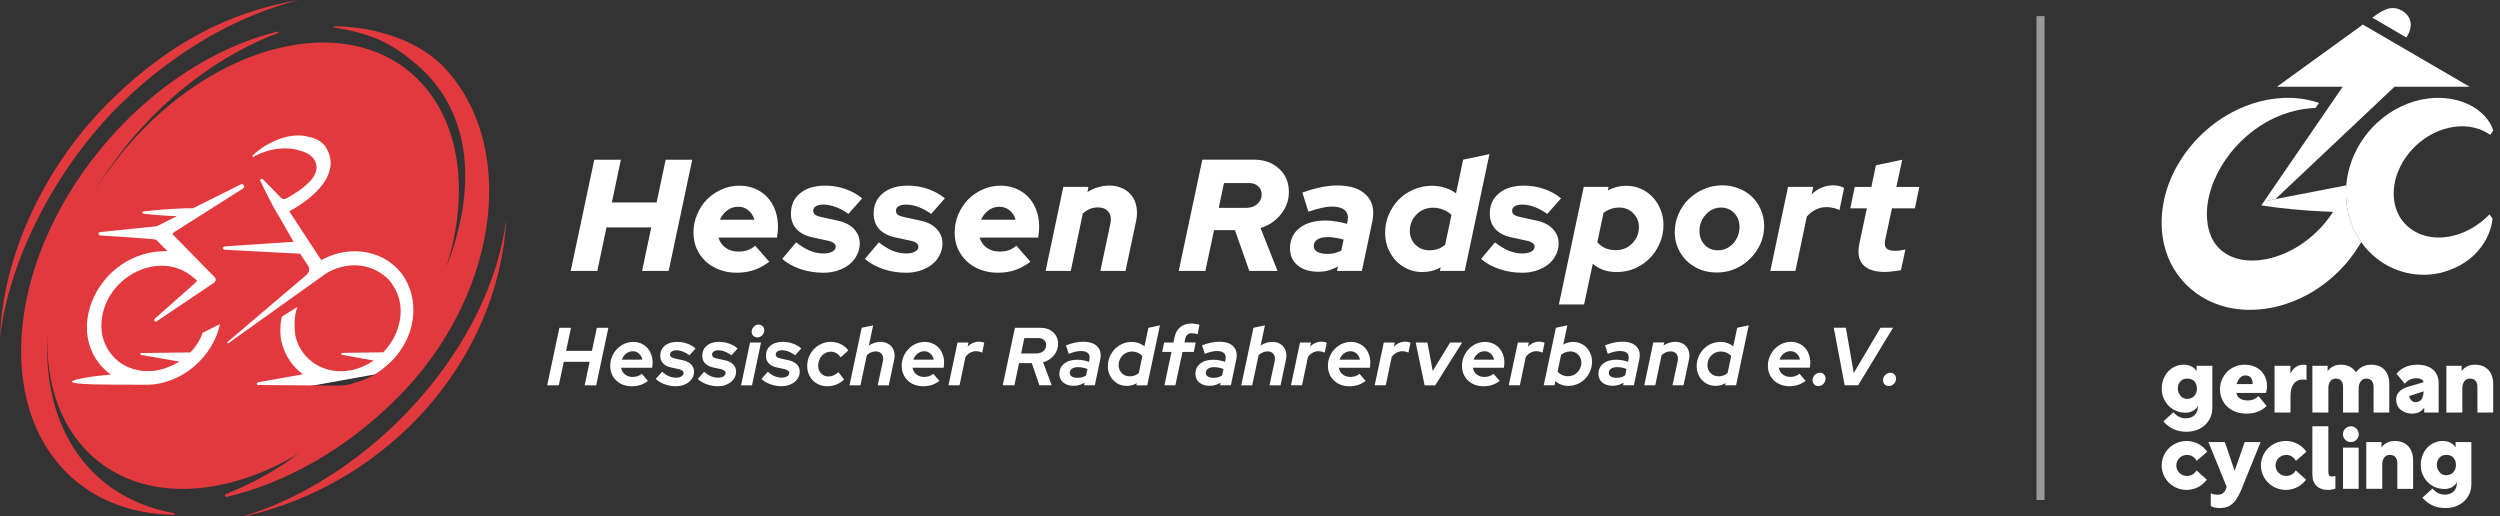 <?xml version="1.0" encoding="UTF-8"?>
<svg xmlns="http://www.w3.org/2000/svg" width="310" height="64" viewBox="0 0 310 64" fill="none">
  <rect x="0" y="0" width="310" height="64" fill="#333333" stroke="none"/>
  <g clip-path="url(#clip0_1544_12519)">
    <path d="M48.258 24.537L41.819 12.67L39.547 11.281L30.079 15.132L22.062 20.434L12.026 24.032L9.185 29.587L7.481 39.308V48.334L33.74 48.713L46.743 46.377L50.341 43.347L52.613 36.404L48.258 24.537Z" fill="white"></path>
    <g clip-path="url(#clip1_1544_12519)">
      <path d="M67.85 47.781L69.363 40.648H70.802L70.194 43.511H73.399L74.007 40.648H75.438L73.926 47.781H72.495L73.114 44.867H69.909L69.29 47.781H67.85ZM80.359 47.232C80.036 47.464 79.713 47.634 79.394 47.742C79.074 47.843 78.728 47.897 78.347 47.897C77.966 47.897 77.604 47.835 77.27 47.715C76.939 47.588 76.654 47.41 76.419 47.186C76.185 46.962 75.996 46.695 75.861 46.382C75.734 46.069 75.669 45.729 75.669 45.362C75.669 44.96 75.742 44.581 75.892 44.222C76.046 43.855 76.254 43.538 76.512 43.275C76.769 43.005 77.07 42.788 77.416 42.634C77.766 42.479 78.139 42.398 78.532 42.398C78.878 42.398 79.197 42.464 79.494 42.591C79.79 42.719 80.044 42.897 80.255 43.121C80.467 43.345 80.629 43.615 80.744 43.936C80.867 44.249 80.925 44.589 80.925 44.956C80.925 45.029 80.925 45.111 80.913 45.2C80.906 45.281 80.894 45.412 80.871 45.597H77.016C77.077 45.938 77.235 46.212 77.493 46.425C77.758 46.637 78.074 46.741 78.447 46.741C78.67 46.741 78.882 46.707 79.074 46.641C79.27 46.571 79.444 46.479 79.59 46.355L80.352 47.24L80.359 47.232ZM78.462 43.553C78.159 43.553 77.885 43.654 77.639 43.847C77.397 44.036 77.22 44.288 77.112 44.601H79.647C79.586 44.288 79.448 44.036 79.232 43.847C79.02 43.65 78.766 43.553 78.462 43.553ZM81.317 46.989L82.099 46.104C82.383 46.347 82.668 46.533 82.949 46.653C83.241 46.776 83.534 46.834 83.83 46.834C84.107 46.834 84.33 46.78 84.499 46.672C84.677 46.564 84.765 46.425 84.765 46.255C84.765 46.139 84.715 46.042 84.611 45.968C84.515 45.887 84.376 45.822 84.184 45.775L83.21 45.563C82.776 45.466 82.445 45.296 82.218 45.053C81.987 44.801 81.871 44.492 81.871 44.125C81.871 43.596 82.06 43.175 82.441 42.862C82.822 42.549 83.33 42.394 83.972 42.394C84.4 42.394 84.807 42.464 85.2 42.607C85.592 42.742 85.942 42.943 86.254 43.209L85.492 44.056C85.223 43.851 84.946 43.7 84.669 43.596C84.4 43.488 84.134 43.434 83.876 43.434C83.634 43.434 83.441 43.48 83.299 43.577C83.157 43.673 83.087 43.801 83.087 43.963C83.087 44.09 83.134 44.199 83.23 44.28C83.326 44.353 83.488 44.415 83.718 44.462L84.684 44.674C85.13 44.771 85.473 44.941 85.708 45.192C85.942 45.435 86.062 45.737 86.062 46.088C86.062 46.347 86.004 46.587 85.888 46.811C85.773 47.027 85.615 47.217 85.411 47.383C85.215 47.537 84.977 47.665 84.7 47.761C84.43 47.85 84.134 47.893 83.819 47.893C83.33 47.893 82.864 47.812 82.418 47.649C81.972 47.487 81.602 47.267 81.314 46.989H81.317ZM86.527 46.989L87.308 46.104C87.593 46.347 87.878 46.533 88.159 46.653C88.447 46.776 88.743 46.834 89.04 46.834C89.317 46.834 89.54 46.78 89.709 46.672C89.886 46.564 89.975 46.425 89.975 46.255C89.975 46.139 89.925 46.042 89.821 45.968C89.725 45.887 89.582 45.822 89.394 45.775L88.42 45.563C87.986 45.466 87.655 45.296 87.428 45.053C87.197 44.801 87.081 44.492 87.081 44.125C87.081 43.596 87.27 43.175 87.651 42.862C88.028 42.549 88.54 42.394 89.182 42.394C89.609 42.394 90.017 42.464 90.41 42.607C90.802 42.742 91.152 42.943 91.464 43.209L90.702 44.056C90.433 43.851 90.156 43.7 89.879 43.596C89.609 43.488 89.344 43.434 89.086 43.434C88.844 43.434 88.651 43.48 88.509 43.577C88.366 43.673 88.297 43.801 88.297 43.963C88.297 44.09 88.343 44.199 88.44 44.28C88.536 44.353 88.697 44.415 88.928 44.462L89.894 44.674C90.34 44.771 90.683 44.941 90.918 45.192C91.152 45.435 91.272 45.737 91.272 46.088C91.272 46.347 91.214 46.587 91.098 46.811C90.983 47.027 90.825 47.217 90.621 47.383C90.425 47.537 90.186 47.665 89.909 47.761C89.64 47.85 89.344 47.893 89.028 47.893C88.54 47.893 88.074 47.812 87.628 47.649C87.181 47.487 86.812 47.267 86.523 46.989H86.527ZM93.899 41.842C93.711 41.842 93.549 41.772 93.411 41.637C93.276 41.502 93.207 41.335 93.207 41.138C93.207 40.903 93.295 40.694 93.472 40.516C93.649 40.338 93.853 40.249 94.08 40.249C94.269 40.249 94.43 40.319 94.569 40.454C94.704 40.59 94.773 40.752 94.773 40.945C94.773 41.181 94.684 41.393 94.507 41.575C94.33 41.753 94.13 41.842 93.899 41.842ZM94.365 42.471L93.249 47.781H91.891L93.007 42.471H94.365ZM94.423 46.985L95.204 46.1C95.489 46.343 95.773 46.529 96.054 46.649C96.343 46.772 96.639 46.83 96.935 46.83C97.212 46.83 97.436 46.776 97.605 46.668C97.782 46.56 97.87 46.421 97.87 46.251C97.87 46.135 97.82 46.038 97.716 45.965C97.62 45.883 97.478 45.818 97.289 45.771L96.316 45.559C95.881 45.462 95.55 45.292 95.323 45.049C95.092 44.798 94.977 44.489 94.977 44.121C94.977 43.592 95.165 43.171 95.546 42.858C95.923 42.545 96.435 42.39 97.078 42.39C97.505 42.39 97.913 42.46 98.305 42.603C98.698 42.738 99.048 42.939 99.359 43.206L98.597 44.052C98.328 43.847 98.051 43.696 97.774 43.592C97.505 43.484 97.239 43.43 96.981 43.43C96.739 43.43 96.547 43.476 96.404 43.573C96.262 43.669 96.193 43.797 96.193 43.959C96.193 44.087 96.239 44.195 96.335 44.276C96.431 44.349 96.593 44.411 96.824 44.458L97.79 44.67C98.236 44.767 98.578 44.937 98.813 45.188C99.048 45.431 99.167 45.733 99.167 46.084C99.167 46.343 99.109 46.583 98.994 46.807C98.878 47.023 98.721 47.213 98.517 47.379C98.32 47.533 98.082 47.661 97.805 47.758C97.535 47.846 97.239 47.889 96.924 47.889C96.435 47.889 95.969 47.808 95.523 47.646C95.077 47.483 94.707 47.263 94.419 46.985H94.423ZM102.749 46.679C102.965 46.679 103.172 46.637 103.369 46.548C103.573 46.459 103.773 46.328 103.969 46.15L104.669 47.066C104.373 47.336 104.046 47.545 103.696 47.688C103.346 47.823 102.98 47.893 102.599 47.893C102.241 47.893 101.91 47.831 101.606 47.711C101.302 47.584 101.037 47.41 100.814 47.194C100.591 46.969 100.414 46.703 100.287 46.397C100.16 46.092 100.094 45.76 100.094 45.401C100.094 44.987 100.167 44.597 100.317 44.23C100.471 43.855 100.683 43.538 100.945 43.271C101.21 43.001 101.518 42.784 101.88 42.63C102.237 42.468 102.618 42.386 103.015 42.386C103.453 42.386 103.865 42.483 104.254 42.672C104.646 42.862 104.958 43.124 105.189 43.457L104.246 44.311C104.092 44.075 103.907 43.897 103.7 43.781C103.488 43.666 103.257 43.608 102.999 43.608C102.788 43.608 102.591 43.654 102.399 43.751C102.211 43.839 102.045 43.963 101.903 44.118C101.768 44.268 101.66 44.446 101.579 44.658C101.499 44.871 101.456 45.095 101.456 45.331C101.456 45.725 101.579 46.05 101.822 46.309C102.064 46.56 102.376 46.687 102.757 46.687L102.749 46.679ZM105.335 47.781L106.847 40.648L108.267 40.342L107.74 42.85C107.951 42.699 108.174 42.587 108.421 42.514C108.663 42.433 108.913 42.39 109.171 42.39C109.483 42.39 109.76 42.448 110.002 42.564C110.245 42.672 110.441 42.827 110.591 43.024C110.741 43.221 110.841 43.457 110.895 43.727C110.949 43.998 110.941 44.295 110.876 44.612L110.206 47.781H108.836L109.487 44.744C109.556 44.396 109.502 44.114 109.333 43.897C109.171 43.681 108.925 43.573 108.594 43.573C108.382 43.573 108.186 43.615 107.994 43.696C107.805 43.778 107.636 43.897 107.486 44.052L106.693 47.781H105.335ZM116.497 47.232C116.174 47.464 115.851 47.634 115.535 47.742C115.216 47.843 114.869 47.897 114.489 47.897C114.108 47.897 113.746 47.835 113.411 47.715C113.08 47.588 112.796 47.41 112.561 47.186C112.322 46.962 112.138 46.695 112.003 46.382C111.876 46.069 111.811 45.729 111.811 45.362C111.811 44.96 111.884 44.581 112.034 44.222C112.188 43.855 112.395 43.538 112.653 43.275C112.911 43.005 113.211 42.788 113.557 42.634C113.908 42.479 114.281 42.398 114.673 42.398C115.02 42.398 115.339 42.464 115.635 42.591C115.931 42.719 116.185 42.897 116.397 43.121C116.605 43.345 116.77 43.615 116.886 43.936C117.009 44.249 117.067 44.589 117.067 44.956C117.067 45.029 117.067 45.111 117.055 45.2C117.047 45.281 117.036 45.412 117.013 45.597H113.157C113.219 45.938 113.377 46.212 113.634 46.425C113.9 46.637 114.215 46.741 114.589 46.741C114.812 46.741 115.02 46.707 115.216 46.641C115.412 46.571 115.585 46.479 115.731 46.355L116.493 47.24L116.497 47.232ZM114.6 43.553C114.296 43.553 114.023 43.654 113.777 43.847C113.534 44.036 113.357 44.288 113.25 44.601H115.785C115.724 44.288 115.585 44.036 115.37 43.847C115.158 43.65 114.904 43.553 114.6 43.553ZM117.609 47.781L118.736 42.471H120.095L119.983 42.989C120.179 42.784 120.395 42.634 120.633 42.529C120.868 42.421 121.122 42.367 121.384 42.367C121.518 42.367 121.645 42.379 121.761 42.41C121.884 42.429 121.976 42.464 122.045 42.51L121.791 43.731C121.722 43.685 121.611 43.642 121.457 43.608C121.307 43.565 121.168 43.546 121.041 43.546C120.791 43.546 120.553 43.608 120.322 43.727C120.091 43.851 119.891 44.025 119.721 44.257L118.983 47.773H117.613L117.609 47.781ZM124.339 47.781L125.851 40.648H129.017C129.668 40.648 130.191 40.829 130.591 41.196C130.995 41.563 131.199 42.042 131.199 42.634C131.199 43.182 131.022 43.665 130.672 44.079C130.326 44.492 129.883 44.775 129.345 44.925L130.41 47.777H128.887L127.944 45.026H126.363L125.785 47.777H124.346L124.339 47.781ZM128.764 41.923H127.017L126.62 43.828H128.529C128.875 43.828 129.156 43.727 129.379 43.534C129.61 43.329 129.725 43.074 129.725 42.769C129.725 42.51 129.637 42.309 129.46 42.158C129.283 42.004 129.052 41.923 128.76 41.923H128.764ZM133.161 47.843C132.615 47.843 132.176 47.711 131.853 47.445C131.53 47.174 131.365 46.815 131.365 46.363C131.365 45.825 131.565 45.401 131.965 45.087C132.365 44.767 132.904 44.608 133.589 44.608C133.839 44.608 134.085 44.632 134.327 44.678C134.577 44.724 134.812 44.79 135.028 44.871L135.089 44.605C135.162 44.245 135.108 43.975 134.928 43.801C134.747 43.619 134.439 43.526 134.016 43.526C133.827 43.526 133.612 43.553 133.365 43.608C133.131 43.662 132.85 43.751 132.523 43.874L132.188 42.823C132.573 42.672 132.942 42.56 133.292 42.487C133.65 42.413 133.989 42.375 134.308 42.375C135.112 42.375 135.701 42.572 136.074 42.966C136.455 43.36 136.571 43.901 136.428 44.585L135.759 47.773H134.42L134.489 47.449C134.273 47.576 134.058 47.676 133.839 47.742C133.623 47.804 133.396 47.835 133.158 47.835L133.161 47.843ZM132.654 46.243C132.654 46.432 132.738 46.583 132.908 46.691C133.085 46.799 133.323 46.853 133.627 46.853C133.816 46.853 134 46.83 134.173 46.784C134.35 46.737 134.516 46.66 134.67 46.56L134.843 45.764C134.674 45.69 134.489 45.632 134.285 45.59C134.089 45.547 133.889 45.528 133.685 45.528C133.365 45.528 133.115 45.594 132.923 45.721C132.742 45.849 132.65 46.023 132.65 46.239L132.654 46.243ZM140.903 47.781L140.965 47.514C140.776 47.622 140.576 47.707 140.364 47.769C140.153 47.823 139.941 47.85 139.726 47.85C139.395 47.85 139.083 47.789 138.791 47.669C138.506 47.541 138.26 47.367 138.052 47.151C137.84 46.935 137.675 46.676 137.556 46.378C137.432 46.073 137.375 45.748 137.375 45.401C137.375 44.987 137.452 44.601 137.609 44.237C137.763 43.87 137.975 43.55 138.237 43.279C138.502 43.008 138.81 42.792 139.172 42.638C139.529 42.483 139.91 42.402 140.318 42.402C140.63 42.402 140.918 42.448 141.192 42.545C141.461 42.641 141.703 42.777 141.911 42.951L142.4 40.648L143.831 40.342L142.257 47.781H140.907H140.903ZM138.71 45.273C138.71 45.675 138.841 46.007 139.106 46.27C139.372 46.536 139.699 46.668 140.091 46.668C140.299 46.668 140.499 46.633 140.691 46.568C140.88 46.494 141.053 46.39 141.207 46.262L141.653 44.152C141.511 43.982 141.326 43.847 141.095 43.747C140.872 43.646 140.63 43.592 140.364 43.592C139.903 43.592 139.514 43.754 139.187 44.083C138.868 44.407 138.71 44.805 138.71 45.277V45.273ZM144.354 42.471H145.501L145.643 41.818C145.759 41.27 145.997 40.848 146.363 40.555C146.728 40.261 147.19 40.118 147.752 40.118C147.921 40.118 148.098 40.134 148.279 40.168C148.468 40.195 148.622 40.234 148.737 40.28L148.502 41.444C148.387 41.401 148.271 41.374 148.156 41.351C148.041 41.331 147.921 41.32 147.802 41.32C147.571 41.32 147.39 41.374 147.256 41.482C147.121 41.583 147.029 41.741 146.982 41.95L146.871 42.468H148.271L148.029 43.638H146.628L145.747 47.777H144.389L145.263 43.638H144.116L144.358 42.468L144.354 42.471ZM150.03 47.843C149.483 47.843 149.045 47.711 148.722 47.445C148.398 47.174 148.233 46.815 148.233 46.363C148.233 45.825 148.433 45.401 148.833 45.087C149.233 44.767 149.772 44.608 150.457 44.608C150.707 44.608 150.953 44.632 151.196 44.678C151.446 44.724 151.68 44.79 151.896 44.871L151.958 44.605C152.031 44.245 151.977 43.975 151.796 43.801C151.615 43.619 151.307 43.526 150.884 43.526C150.695 43.526 150.48 43.553 150.234 43.608C149.999 43.662 149.718 43.751 149.391 43.874L149.056 42.823C149.441 42.672 149.811 42.56 150.161 42.487C150.518 42.413 150.857 42.375 151.176 42.375C151.981 42.375 152.569 42.572 152.943 42.966C153.32 43.36 153.439 43.901 153.297 44.585L152.627 47.773H151.288L151.357 47.449C151.142 47.576 150.922 47.676 150.707 47.742C150.492 47.804 150.265 47.835 150.026 47.835L150.03 47.843ZM149.522 46.243C149.522 46.432 149.607 46.583 149.776 46.691C149.953 46.799 150.191 46.853 150.495 46.853C150.684 46.853 150.869 46.83 151.042 46.784C151.215 46.737 151.384 46.66 151.538 46.56L151.711 45.764C151.542 45.69 151.357 45.632 151.153 45.59C150.957 45.547 150.757 45.528 150.553 45.528C150.234 45.528 149.984 45.594 149.791 45.721C149.61 45.849 149.518 46.023 149.518 46.239L149.522 46.243ZM153.916 47.781L155.428 40.648L156.848 40.342L156.321 42.85C156.529 42.699 156.756 42.587 157.002 42.514C157.244 42.433 157.494 42.39 157.752 42.39C158.064 42.39 158.341 42.448 158.583 42.564C158.826 42.672 159.022 42.827 159.172 43.024C159.322 43.221 159.422 43.457 159.476 43.727C159.53 43.998 159.522 44.295 159.457 44.612L158.787 47.781H157.417L158.068 44.744C158.133 44.396 158.083 44.114 157.914 43.897C157.752 43.681 157.506 43.573 157.175 43.573C156.963 43.573 156.767 43.615 156.575 43.696C156.386 43.778 156.217 43.897 156.067 44.052L155.274 47.781H153.916ZM160.076 47.781L161.204 42.471H162.562L162.45 42.989C162.646 42.784 162.862 42.634 163.1 42.529C163.335 42.421 163.589 42.367 163.851 42.367C163.985 42.367 164.112 42.379 164.228 42.41C164.351 42.429 164.443 42.464 164.513 42.51L164.259 43.731C164.189 43.685 164.078 43.642 163.924 43.608C163.774 43.565 163.635 43.546 163.508 43.546C163.258 43.546 163.02 43.608 162.789 43.727C162.558 43.851 162.358 44.025 162.189 44.257L161.45 47.773H160.08L160.076 47.781ZM169.349 47.232C169.026 47.464 168.703 47.634 168.387 47.742C168.068 47.843 167.722 47.897 167.341 47.897C166.96 47.897 166.598 47.835 166.263 47.715C165.932 47.588 165.648 47.41 165.413 47.186C165.178 46.962 164.99 46.695 164.855 46.382C164.728 46.069 164.663 45.729 164.663 45.362C164.663 44.96 164.736 44.581 164.886 44.222C165.044 43.855 165.248 43.538 165.505 43.275C165.763 43.005 166.063 42.788 166.41 42.634C166.76 42.479 167.133 42.398 167.525 42.398C167.872 42.398 168.191 42.464 168.487 42.591C168.784 42.719 169.037 42.897 169.249 43.121C169.461 43.345 169.622 43.615 169.738 43.936C169.861 44.249 169.919 44.589 169.919 44.956C169.919 45.029 169.919 45.111 169.907 45.2C169.899 45.281 169.888 45.412 169.865 45.597H166.009C166.071 45.938 166.229 46.212 166.486 46.425C166.752 46.637 167.067 46.741 167.441 46.741C167.664 46.741 167.875 46.707 168.068 46.641C168.264 46.571 168.437 46.479 168.583 46.355L169.345 47.24L169.349 47.232ZM167.452 43.553C167.148 43.553 166.875 43.654 166.629 43.847C166.386 44.036 166.209 44.288 166.102 44.601H168.637C168.576 44.288 168.437 44.036 168.222 43.847C168.014 43.65 167.756 43.553 167.452 43.553ZM170.461 47.781L171.589 42.471H172.947L172.835 42.989C173.031 42.784 173.247 42.634 173.485 42.529C173.724 42.421 173.974 42.367 174.236 42.367C174.37 42.367 174.497 42.379 174.613 42.41C174.736 42.429 174.828 42.464 174.898 42.51L174.644 43.731C174.578 43.685 174.467 43.642 174.309 43.608C174.159 43.565 174.02 43.546 173.893 43.546C173.643 43.546 173.405 43.608 173.174 43.727C172.943 43.851 172.743 44.025 172.574 44.257L171.835 47.773H170.465L170.461 47.781ZM176.652 47.781L175.548 42.471H176.998L177.656 46.007L179.819 42.471H181.312L177.964 47.781H176.656H176.652ZM185.975 47.232C185.652 47.464 185.329 47.634 185.009 47.742C184.69 47.843 184.344 47.897 183.963 47.897C183.582 47.897 183.22 47.835 182.885 47.715C182.554 47.588 182.27 47.41 182.035 47.186C181.8 46.962 181.612 46.695 181.477 46.382C181.35 46.069 181.285 45.729 181.285 45.362C181.285 44.96 181.358 44.581 181.508 44.222C181.662 43.855 181.87 43.538 182.127 43.275C182.385 43.005 182.685 42.788 183.032 42.634C183.382 42.479 183.755 42.398 184.147 42.398C184.494 42.398 184.813 42.464 185.109 42.591C185.406 42.719 185.66 42.897 185.871 43.121C186.083 43.345 186.244 43.615 186.36 43.936C186.483 44.249 186.541 44.589 186.541 44.956C186.541 45.029 186.541 45.111 186.529 45.2C186.521 45.281 186.51 45.412 186.487 45.597H182.631C182.693 45.938 182.851 46.212 183.109 46.425C183.374 46.637 183.69 46.741 184.063 46.741C184.286 46.741 184.498 46.707 184.69 46.641C184.886 46.571 185.059 46.479 185.206 46.355L185.967 47.24L185.975 47.232ZM184.078 43.553C183.774 43.553 183.501 43.654 183.255 43.847C183.012 44.036 182.835 44.288 182.728 44.601H185.263C185.202 44.288 185.063 44.036 184.848 43.847C184.636 43.65 184.382 43.553 184.078 43.553ZM187.087 47.781L188.214 42.471H189.573L189.461 42.989C189.657 42.784 189.873 42.634 190.111 42.529C190.35 42.421 190.6 42.367 190.862 42.367C190.996 42.367 191.123 42.379 191.239 42.41C191.362 42.429 191.454 42.464 191.524 42.51L191.27 43.731C191.204 43.685 191.093 43.642 190.935 43.608C190.785 43.565 190.646 43.546 190.519 43.546C190.269 43.546 190.031 43.608 189.8 43.727C189.569 43.851 189.369 44.025 189.199 44.257L188.461 47.773H187.091L187.087 47.781ZM197.414 44.856C197.414 45.269 197.337 45.659 197.18 46.026C197.026 46.386 196.814 46.703 196.552 46.973C196.287 47.244 195.979 47.46 195.617 47.615C195.256 47.769 194.879 47.85 194.471 47.85C194.159 47.85 193.867 47.8 193.59 47.696C193.32 47.595 193.078 47.449 192.87 47.259L192.759 47.777H191.42L192.932 40.644L194.352 40.338L193.844 42.723C194.032 42.614 194.228 42.533 194.432 42.479C194.644 42.425 194.852 42.398 195.06 42.398C195.39 42.398 195.702 42.464 195.995 42.591C196.287 42.715 196.533 42.885 196.733 43.101C196.945 43.318 197.11 43.58 197.23 43.886C197.353 44.183 197.411 44.508 197.411 44.852L197.414 44.856ZM194.706 43.58C194.494 43.58 194.294 43.619 194.098 43.693C193.909 43.762 193.736 43.859 193.582 43.986L193.136 46.053C193.27 46.235 193.455 46.382 193.682 46.49C193.913 46.598 194.159 46.653 194.421 46.653C194.886 46.653 195.279 46.49 195.598 46.162C195.921 45.837 196.087 45.439 196.087 44.968C196.087 44.574 195.956 44.245 195.691 43.978C195.433 43.708 195.106 43.573 194.706 43.573V43.58ZM200.004 47.839C199.457 47.839 199.019 47.707 198.696 47.441C198.372 47.17 198.207 46.811 198.207 46.359C198.207 45.822 198.407 45.397 198.807 45.084C199.207 44.763 199.746 44.605 200.431 44.605C200.681 44.605 200.927 44.628 201.17 44.674C201.42 44.72 201.655 44.786 201.87 44.867L201.932 44.601C202.005 44.241 201.951 43.971 201.77 43.797C201.589 43.615 201.281 43.523 200.858 43.523C200.67 43.523 200.454 43.55 200.208 43.604C199.973 43.658 199.692 43.747 199.365 43.87L199.03 42.819C199.415 42.669 199.785 42.556 200.135 42.483C200.493 42.41 200.831 42.371 201.15 42.371C201.955 42.371 202.543 42.568 202.917 42.962C203.294 43.356 203.413 43.897 203.271 44.581L202.601 47.769H201.262L201.331 47.445C201.116 47.572 200.897 47.673 200.681 47.738C200.466 47.8 200.239 47.831 200 47.831L200.004 47.839ZM199.496 46.239C199.496 46.428 199.581 46.579 199.75 46.687C199.927 46.795 200.165 46.849 200.469 46.849C200.658 46.849 200.843 46.826 201.016 46.78C201.193 46.734 201.358 46.656 201.512 46.556L201.685 45.76C201.516 45.686 201.331 45.629 201.127 45.586C200.931 45.544 200.731 45.524 200.527 45.524C200.208 45.524 199.958 45.59 199.765 45.717C199.584 45.845 199.492 46.019 199.492 46.235L199.496 46.239ZM203.89 47.777L205.006 42.468H206.364L206.283 42.846C206.491 42.696 206.718 42.584 206.964 42.51C207.207 42.429 207.461 42.386 207.726 42.386C208.038 42.386 208.315 42.444 208.557 42.56C208.8 42.669 208.996 42.823 209.146 43.02C209.296 43.217 209.396 43.453 209.45 43.723C209.504 43.994 209.496 44.291 209.431 44.608L208.761 47.777H207.391L208.042 44.74C208.107 44.392 208.057 44.11 207.888 43.893C207.726 43.677 207.48 43.569 207.149 43.569C206.937 43.569 206.737 43.611 206.541 43.693C206.353 43.774 206.183 43.897 206.033 44.06L205.252 47.777H203.894H203.89ZM213.917 47.777L213.979 47.51C213.79 47.618 213.59 47.703 213.378 47.765C213.167 47.819 212.955 47.846 212.74 47.846C212.409 47.846 212.097 47.785 211.805 47.665C211.52 47.537 211.274 47.364 211.066 47.147C210.858 46.931 210.689 46.672 210.57 46.374C210.447 46.069 210.389 45.744 210.389 45.397C210.389 44.983 210.466 44.597 210.624 44.233C210.777 43.866 210.989 43.546 211.251 43.275C211.516 43.005 211.824 42.788 212.186 42.634C212.547 42.479 212.924 42.398 213.332 42.398C213.644 42.398 213.933 42.444 214.206 42.541C214.475 42.638 214.717 42.773 214.925 42.947L215.414 40.644L216.845 40.338L215.272 47.777H213.921H213.917ZM211.724 45.269C211.724 45.671 211.855 46.003 212.12 46.266C212.386 46.533 212.713 46.664 213.105 46.664C213.317 46.664 213.513 46.629 213.706 46.564C213.894 46.49 214.067 46.386 214.221 46.258L214.667 44.148C214.525 43.978 214.34 43.843 214.11 43.743C213.886 43.642 213.644 43.588 213.378 43.588C212.921 43.588 212.528 43.751 212.201 44.079C211.882 44.404 211.724 44.801 211.724 45.273V45.269ZM223.91 47.224C223.586 47.456 223.263 47.626 222.944 47.734C222.625 47.835 222.278 47.889 221.897 47.889C221.516 47.889 221.155 47.827 220.82 47.707C220.489 47.58 220.204 47.402 219.97 47.178C219.735 46.954 219.546 46.687 219.412 46.374C219.285 46.061 219.219 45.721 219.219 45.354C219.219 44.952 219.292 44.574 219.442 44.214C219.596 43.847 219.804 43.53 220.062 43.267C220.32 42.997 220.62 42.781 220.966 42.626C221.316 42.471 221.69 42.39 222.082 42.39C222.428 42.39 222.748 42.456 223.044 42.584C223.34 42.711 223.594 42.889 223.806 43.113C224.017 43.337 224.179 43.608 224.294 43.928C224.418 44.241 224.475 44.581 224.475 44.948C224.475 45.022 224.475 45.103 224.464 45.192C224.456 45.273 224.445 45.404 224.421 45.59H220.566C220.628 45.93 220.785 46.204 221.043 46.417C221.309 46.629 221.624 46.734 221.997 46.734C222.221 46.734 222.432 46.699 222.625 46.633C222.821 46.564 222.994 46.471 223.14 46.347L223.902 47.232L223.91 47.224ZM222.013 43.546C221.709 43.546 221.436 43.646 221.189 43.839C220.947 44.029 220.77 44.28 220.662 44.593H223.198C223.136 44.28 222.998 44.029 222.782 43.839C222.571 43.642 222.317 43.546 222.013 43.546ZM225.676 46.224C225.88 46.224 226.045 46.293 226.172 46.436C226.307 46.571 226.376 46.741 226.376 46.946C226.376 47.19 226.284 47.406 226.103 47.599C225.922 47.781 225.71 47.874 225.476 47.874C225.272 47.874 225.099 47.804 224.96 47.669C224.825 47.526 224.756 47.352 224.756 47.151C224.756 46.9 224.849 46.683 225.029 46.498C225.21 46.316 225.43 46.224 225.68 46.224H225.676ZM228.739 47.773L227.388 40.64H228.889L229.862 46.255L233.19 40.64H234.741L230.408 47.773H228.735H228.739ZM234.414 46.224C234.618 46.224 234.783 46.293 234.91 46.436C235.045 46.571 235.114 46.741 235.114 46.946C235.114 47.19 235.022 47.406 234.841 47.599C234.66 47.781 234.449 47.874 234.214 47.874C234.01 47.874 233.837 47.804 233.698 47.669C233.564 47.526 233.494 47.352 233.494 47.151C233.494 46.9 233.587 46.683 233.768 46.498C233.948 46.316 234.168 46.224 234.418 46.224H234.414Z" fill="white"></path>
      <path d="M70.767 33.599L73.691 19.804H76.989L75.869 25.106H81.421L82.541 19.804H85.838L82.914 33.599H79.617L80.756 28.201H75.203L74.064 33.599H70.767ZM95.396 32.455C94.742 32.942 94.096 33.29 93.453 33.499C92.826 33.707 92.118 33.816 91.333 33.816C90.548 33.816 89.848 33.692 89.194 33.441C88.54 33.19 87.978 32.85 87.505 32.417C87.035 31.968 86.662 31.443 86.385 30.84C86.123 30.222 85.992 29.553 85.992 28.831C85.992 28.043 86.142 27.293 86.443 26.586C86.743 25.878 87.151 25.26 87.659 24.735C88.182 24.209 88.79 23.796 89.482 23.494C90.175 23.177 90.91 23.023 91.679 23.023C92.387 23.023 93.034 23.147 93.622 23.398C94.211 23.649 94.715 23.997 95.135 24.441C95.554 24.889 95.881 25.426 96.116 26.056C96.35 26.675 96.47 27.351 96.47 28.085C96.47 28.228 96.462 28.394 96.451 28.58C96.439 28.765 96.404 29.059 96.35 29.465H89.09C89.248 29.99 89.54 30.411 89.971 30.724C90.417 31.041 90.952 31.196 91.579 31.196C91.983 31.196 92.364 31.138 92.718 31.018C93.072 30.887 93.38 30.701 93.642 30.465L95.388 32.455H95.396ZM91.549 25.635C91.037 25.635 90.579 25.786 90.175 26.087C89.782 26.377 89.482 26.763 89.271 27.25H93.549C93.418 26.763 93.168 26.377 92.803 26.087C92.449 25.786 92.029 25.635 91.549 25.635ZM96.993 32.1L98.721 30.052C99.309 30.512 99.879 30.86 100.429 31.095C100.991 31.319 101.553 31.431 102.118 31.431C102.576 31.431 102.942 31.354 103.219 31.196C103.492 31.037 103.63 30.836 103.63 30.585C103.63 30.415 103.553 30.268 103.396 30.152C103.238 30.021 103.011 29.924 102.707 29.859L100.725 29.426C99.875 29.24 99.221 28.9 98.763 28.402C98.305 27.888 98.074 27.258 98.074 26.508C98.074 25.43 98.455 24.584 99.213 23.966C99.971 23.336 101.006 23.019 102.314 23.019C103.176 23.019 104.007 23.158 104.808 23.433C105.604 23.707 106.304 24.097 106.909 24.596L105.2 26.528C104.677 26.145 104.146 25.859 103.611 25.662C103.088 25.465 102.584 25.369 102.099 25.369C101.706 25.369 101.399 25.434 101.175 25.566C100.952 25.697 100.841 25.886 100.841 26.137C100.841 26.334 100.918 26.501 101.075 26.632C101.245 26.752 101.522 26.849 101.899 26.926L103.88 27.358C104.742 27.544 105.412 27.884 105.881 28.383C106.366 28.881 106.608 29.488 106.608 30.195C106.608 30.709 106.489 31.188 106.254 31.632C106.031 32.081 105.72 32.467 105.312 32.795C104.908 33.112 104.431 33.36 103.88 33.545C103.33 33.731 102.734 33.819 102.095 33.819C101.114 33.819 100.164 33.669 99.248 33.367C98.344 33.05 97.593 32.633 96.993 32.108V32.1ZM107.247 32.1L108.975 30.052C109.563 30.512 110.133 30.86 110.683 31.095C111.245 31.319 111.807 31.431 112.372 31.431C112.83 31.431 113.196 31.354 113.473 31.196C113.746 31.037 113.884 30.836 113.884 30.585C113.884 30.415 113.807 30.268 113.65 30.152C113.492 30.021 113.265 29.924 112.961 29.859L110.979 29.426C110.129 29.24 109.475 28.9 109.017 28.402C108.559 27.888 108.332 27.258 108.332 26.508C108.332 25.43 108.713 24.584 109.471 23.966C110.229 23.336 111.264 23.019 112.572 23.019C113.434 23.019 114.265 23.158 115.066 23.433C115.862 23.707 116.562 24.097 117.167 24.596L115.458 26.528C114.935 26.145 114.404 25.859 113.869 25.662C113.346 25.465 112.842 25.369 112.357 25.369C111.964 25.369 111.657 25.434 111.433 25.566C111.21 25.697 111.099 25.886 111.099 26.137C111.099 26.334 111.176 26.501 111.333 26.632C111.503 26.752 111.78 26.849 112.157 26.926L114.138 27.358C115 27.544 115.67 27.884 116.139 28.383C116.624 28.881 116.866 29.488 116.866 30.195C116.866 30.709 116.747 31.188 116.512 31.632C116.289 32.081 115.978 32.467 115.57 32.795C115.166 33.112 114.685 33.36 114.138 33.545C113.588 33.731 112.992 33.819 112.353 33.819C111.372 33.819 110.422 33.669 109.51 33.367C108.605 33.05 107.855 32.633 107.251 32.108L107.247 32.1ZM127.782 32.455C127.128 32.942 126.482 33.29 125.839 33.499C125.212 33.707 124.504 33.816 123.719 33.816C122.934 33.816 122.234 33.692 121.58 33.441C120.926 33.19 120.364 32.85 119.891 32.417C119.421 31.968 119.048 31.443 118.771 30.84C118.509 30.222 118.379 29.553 118.379 28.831C118.379 28.043 118.529 27.293 118.829 26.586C119.129 25.875 119.537 25.26 120.045 24.735C120.568 24.209 121.176 23.796 121.868 23.494C122.561 23.177 123.296 23.023 124.065 23.023C124.773 23.023 125.42 23.147 126.009 23.398C126.597 23.649 127.101 23.997 127.521 24.441C127.94 24.889 128.267 25.426 128.502 26.056C128.737 26.675 128.856 27.351 128.856 28.085C128.856 28.228 128.848 28.394 128.837 28.58C128.825 28.765 128.79 29.059 128.737 29.465H121.476C121.634 29.99 121.926 30.411 122.357 30.724C122.803 31.041 123.338 31.196 123.965 31.196C124.369 31.196 124.75 31.138 125.104 31.018C125.458 30.887 125.766 30.701 126.028 30.465L127.775 32.455H127.782ZM123.935 25.635C123.423 25.635 122.965 25.786 122.561 26.087C122.169 26.377 121.868 26.763 121.657 27.25H125.935C125.805 26.763 125.555 26.377 125.189 26.087C124.835 25.786 124.416 25.635 123.935 25.635ZM129.656 33.595L131.853 23.17H134.974L134.835 23.819C135.239 23.556 135.674 23.359 136.132 23.228C136.59 23.085 137.059 23.011 137.544 23.011C138.16 23.011 138.702 23.123 139.172 23.348C139.656 23.572 140.041 23.873 140.33 24.256C140.63 24.638 140.826 25.098 140.918 25.635C141.022 26.172 141.011 26.76 140.88 27.389L139.564 33.599H136.444L137.698 27.687C137.817 27.096 137.729 26.624 137.444 26.269C137.155 25.902 136.724 25.716 136.147 25.716C135.782 25.716 135.439 25.782 135.128 25.913C134.812 26.045 134.527 26.234 134.266 26.485L132.773 33.599H129.652L129.656 33.595ZM146.163 33.595L149.087 19.8H155.486C156.767 19.8 157.81 20.175 158.606 20.925C159.418 21.659 159.822 22.621 159.822 23.803C159.822 24.843 159.487 25.767 158.822 26.582C158.168 27.397 157.329 27.961 156.309 28.278L158.41 33.599H154.916L153.131 28.533H150.542L149.464 33.599H146.167L146.163 33.595ZM154.893 22.698H151.773L151.126 25.774H154.562C155.097 25.774 155.544 25.616 155.898 25.303C156.263 24.986 156.448 24.592 156.448 24.12C156.448 23.688 156.305 23.344 156.017 23.096C155.744 22.834 155.37 22.702 154.897 22.702L154.893 22.698ZM163.474 33.696C162.4 33.696 161.546 33.433 160.903 32.907C160.276 32.382 159.961 31.679 159.961 30.798C159.961 29.735 160.353 28.893 161.138 28.274C161.923 27.656 163.004 27.347 164.378 27.347C164.824 27.347 165.267 27.386 165.713 27.467C166.171 27.532 166.61 27.633 167.029 27.76L167.087 27.467C167.218 26.849 167.114 26.389 166.771 26.087C166.444 25.77 165.89 25.616 165.105 25.616C164.751 25.616 164.347 25.67 163.889 25.774C163.431 25.878 162.881 26.037 162.242 26.246L161.496 23.881C162.281 23.591 163.031 23.375 163.751 23.232C164.482 23.073 165.171 22.996 165.813 22.996C167.448 22.996 168.653 23.398 169.422 24.198C170.207 24.986 170.457 26.072 170.169 27.451L168.872 33.599H165.79L165.909 33.027C165.505 33.263 165.105 33.433 164.713 33.541C164.32 33.646 163.909 33.7 163.478 33.7L163.474 33.696ZM162.904 30.543C162.904 30.832 163.054 31.06 163.354 31.23C163.655 31.401 164.066 31.485 164.59 31.485C164.905 31.485 165.205 31.455 165.494 31.389C165.782 31.312 166.056 31.203 166.317 31.072L166.61 29.712C166.309 29.619 165.99 29.546 165.648 29.495C165.309 29.43 164.982 29.399 164.667 29.399C164.105 29.399 163.666 29.495 163.351 29.692C163.05 29.89 162.9 30.172 162.9 30.539L162.904 30.543ZM178.545 33.595L178.645 33.163C178.291 33.348 177.926 33.491 177.545 33.595C177.164 33.688 176.779 33.734 176.387 33.734C175.733 33.734 175.125 33.611 174.563 33.36C174.001 33.108 173.509 32.768 173.093 32.336C172.689 31.903 172.362 31.389 172.112 30.798C171.877 30.206 171.758 29.569 171.758 28.885C171.758 28.07 171.908 27.308 172.208 26.597C172.524 25.886 172.935 25.272 173.443 24.746C173.966 24.221 174.582 23.807 175.286 23.506C176.006 23.189 176.764 23.035 177.564 23.035C178.141 23.035 178.684 23.119 179.192 23.29C179.703 23.448 180.154 23.676 180.546 23.977L181.431 19.8L184.69 19.112L181.627 33.599H178.545V33.595ZM174.817 28.61C174.817 29.294 175.048 29.87 175.506 30.346C175.975 30.805 176.56 31.037 177.252 31.037C177.618 31.037 177.964 30.983 178.291 30.879C178.618 30.759 178.918 30.589 179.195 30.365L179.98 26.659C179.719 26.385 179.384 26.168 178.98 26.01C178.576 25.84 178.141 25.755 177.683 25.755C176.887 25.755 176.206 26.037 175.644 26.601C175.094 27.154 174.821 27.822 174.821 28.61H174.817ZM183.655 32.1L185.383 30.052C185.971 30.512 186.541 30.86 187.091 31.095C187.653 31.319 188.214 31.431 188.78 31.431C189.238 31.431 189.604 31.354 189.881 31.196C190.154 31.037 190.292 30.836 190.292 30.585C190.292 30.415 190.215 30.268 190.058 30.152C189.9 30.021 189.673 29.924 189.369 29.859L187.387 29.426C186.537 29.24 185.883 28.9 185.425 28.402C184.967 27.888 184.736 27.258 184.736 26.508C184.736 25.43 185.117 24.584 185.875 23.966C186.633 23.336 187.668 23.019 188.976 23.019C189.838 23.019 190.669 23.158 191.47 23.433C192.266 23.707 192.966 24.097 193.57 24.596L191.862 26.528C191.339 26.145 190.808 25.859 190.273 25.662C189.75 25.465 189.246 25.369 188.761 25.369C188.368 25.369 188.061 25.434 187.837 25.566C187.614 25.697 187.503 25.886 187.503 26.137C187.503 26.334 187.58 26.501 187.737 26.632C187.907 26.752 188.184 26.849 188.561 26.926L190.542 27.358C191.404 27.544 192.074 27.884 192.543 28.383C193.028 28.881 193.27 29.488 193.27 30.195C193.27 30.709 193.151 31.188 192.916 31.632C192.693 32.081 192.382 32.467 191.974 32.795C191.57 33.112 191.089 33.36 190.542 33.545C189.992 33.731 189.396 33.819 188.757 33.819C187.776 33.819 186.829 33.669 185.914 33.367C185.009 33.05 184.259 32.633 183.659 32.108L183.655 32.1ZM193.301 37.757L196.383 23.174H199.465L199.365 23.626C199.719 23.429 200.085 23.286 200.466 23.193C200.847 23.089 201.239 23.035 201.643 23.035C202.297 23.035 202.905 23.158 203.467 23.409C204.029 23.66 204.513 24 204.917 24.433C205.337 24.866 205.664 25.38 205.899 25.971C206.149 26.562 206.272 27.2 206.272 27.884C206.272 28.699 206.114 29.461 205.802 30.172C205.502 30.883 205.091 31.497 204.567 32.023C204.055 32.548 203.444 32.969 202.724 33.282C202.016 33.584 201.266 33.734 200.466 33.734C199.888 33.734 199.346 33.649 198.838 33.479C198.342 33.294 197.895 33.039 197.503 32.71L196.425 37.757H193.305H193.301ZM200.777 25.736C200.412 25.736 200.065 25.794 199.738 25.913C199.411 26.018 199.111 26.184 198.834 26.408L198.068 30.033C198.319 30.334 198.638 30.577 199.03 30.763C199.434 30.933 199.873 31.018 200.346 31.018C201.158 31.018 201.839 30.744 202.386 30.191C202.947 29.627 203.228 28.951 203.228 28.162C203.228 27.478 202.994 26.906 202.52 26.447C202.062 25.975 201.481 25.736 200.773 25.736H200.777ZM207.672 28.769C207.672 27.981 207.83 27.231 208.142 26.524C208.453 25.817 208.873 25.202 209.396 24.692C209.931 24.167 210.562 23.753 211.281 23.452C212.001 23.135 212.759 22.98 213.559 22.98C214.29 22.98 214.979 23.112 215.622 23.375C216.264 23.626 216.811 23.974 217.269 24.418C217.726 24.862 218.084 25.395 218.346 26.014C218.619 26.632 218.758 27.297 218.758 28.004C218.758 28.792 218.6 29.542 218.288 30.249C217.973 30.945 217.549 31.555 217.011 32.081C216.487 32.606 215.868 33.027 215.148 33.34C214.44 33.642 213.69 33.792 212.89 33.792C212.143 33.792 211.451 33.669 210.808 33.418C210.166 33.155 209.619 32.799 209.161 32.355C208.704 31.907 208.338 31.377 208.061 30.759C207.799 30.141 207.668 29.48 207.668 28.769H207.672ZM213.028 31.037C213.759 31.037 214.39 30.755 214.914 30.191C215.437 29.611 215.699 28.931 215.699 28.143C215.699 27.447 215.483 26.875 215.052 26.427C214.621 25.967 214.071 25.739 213.405 25.739C212.674 25.739 212.043 26.029 211.52 26.605C210.997 27.169 210.735 27.845 210.735 28.634C210.735 29.329 210.951 29.909 211.382 30.369C211.812 30.817 212.363 31.037 213.028 31.037ZM219.519 33.599L221.716 23.174H224.837L224.641 24.101C225.022 23.734 225.433 23.456 225.876 23.274C226.334 23.077 226.811 22.98 227.307 22.98C227.596 22.98 227.857 23.011 228.092 23.077C228.342 23.131 228.531 23.208 228.662 23.313L228.092 26.072C227.961 25.967 227.734 25.875 227.403 25.797C227.088 25.72 226.788 25.678 226.499 25.678C226.03 25.678 225.576 25.782 225.145 25.994C224.725 26.203 224.36 26.493 224.044 26.86L222.632 33.599H219.512H219.519ZM230.551 30.249L231.494 25.836H229.435L229.985 23.177H232.048L232.617 20.496L235.876 19.808L235.149 23.177H237.996L237.446 25.836H234.602L233.76 29.758C233.667 30.23 233.714 30.573 233.898 30.782C234.095 30.991 234.456 31.099 234.976 31.099C235.199 31.099 235.407 31.087 235.603 31.06C235.811 31.033 236.034 30.995 236.269 30.941L235.718 33.503C235.468 33.557 235.149 33.599 234.756 33.642C234.375 33.696 234.025 33.719 233.698 33.719C232.455 33.719 231.559 33.418 231.009 32.811C230.474 32.208 230.32 31.354 230.559 30.249H230.551Z" fill="white"></path>
      <path fill-rule="evenodd" clip-rule="evenodd" d="M37.084 0C29.343 1.917 21.647 6.457 15.233 12.632V12.628C6.591 20.998 1.035 32.745 0 41.811C0.358 31.791 5.441 20.442 14.083 12.11C20.728 5.707 27.992 1.526 37.084 0ZM55.361 8.664C52.063 4.962 46.361 3.288 41.432 3.25C41.317 3.25 41.317 3.404 41.432 3.404C46.476 4.224 48.804 5.549 51.752 8.08C58.577 13.961 59.162 23.467 55.322 33.17C58.466 23.351 56.95 13.845 50.59 8.741C41.317 1.337 25.218 6.171 14.629 19.572C13.505 21.014 12.455 22.494 11.566 23.974C12.771 21.91 14.206 19.881 15.795 17.895C21.185 11.31 27.819 6.596 34.456 4.104C34.572 4.065 34.533 3.911 34.418 3.911C26.661 5.819 18.631 10.924 12.343 18.637C0.431 33.286 -0.693 51.792 9.819 59.972C13.117 62.542 17.23 63.79 21.613 63.829C21.728 63.829 21.766 63.636 21.613 63.636C18.507 63.091 15.675 61.92 13.194 60.011C7.761 55.803 5.394 48.867 5.902 41.154C5.591 47.738 7.649 53.581 12.147 57.167C18.55 62.272 28.207 61.53 37.053 56.232C34.145 58.377 31.197 60.011 28.015 61.259C27.784 61.336 27.9 61.688 28.131 61.611C35.383 59.895 42.871 55.73 49.158 49.454C61.456 37.259 64.48 18.869 55.365 8.664H55.361ZM18.23 47.703H18.08C17.776 47.703 17.463 47.704 17.146 47.704H17.146C13.346 47.707 8.887 47.71 8.923 47.325C9.034 47.058 11.224 46.645 13.748 46.455C11.447 44.79 10.354 42.027 10.92 39.075C11.335 36.88 12.54 34.836 14.386 33.321C15.968 32.034 17.93 31.277 19.85 31.165L20.755 31.126L20.15 30.519L19.358 29.723C19.246 29.611 12.386 29.194 12.386 29.194C12.159 29.155 12.159 28.815 12.424 28.777L19.435 28.058L21.924 26.81C19.812 26.733 17.815 26.508 17.815 26.508C17.588 26.47 17.626 26.242 17.853 26.207C17.853 26.207 20.493 25.906 22.905 25.828H23.921L29.839 22.876C29.989 22.799 30.139 22.837 30.216 22.953C30.328 23.104 30.293 23.293 30.139 23.371L21.659 28.746L21.359 29.012L21.624 29.279L26.638 34.388C26.826 34.577 26.749 34.917 26.526 35.068L19.439 39.836C19.212 39.987 19.023 39.724 19.173 39.535L24.187 35.106L24.452 34.805L24.187 34.577L23.998 34.426C22.982 33.518 21.586 32.95 20.077 32.95C18.419 32.95 16.761 33.557 15.402 34.654C13.594 36.13 12.54 38.252 12.574 40.52C12.574 41.316 12.763 42.108 13.101 42.792C14.006 44.724 15.814 45.895 18 46.011H18.565C18.942 46.011 19.281 45.972 19.619 45.899C20.524 45.71 21.428 45.331 22.259 44.84L17.472 44.005C17.322 43.967 17.395 43.778 17.511 43.778L23.617 43.7C24.294 42.981 24.787 42.224 25.125 41.277L27.273 40.18C26.407 44.307 22.486 47.676 18.227 47.711L18.23 47.703ZM41.936 47.816L31.986 47.738C31.797 47.738 31.797 47.437 32.024 47.398L37.565 46.413C36.322 45.505 35.418 44.218 34.964 42.626C34.699 41.679 34.699 40.126 34.964 39.256L36.888 38.047C36.699 38.538 36.361 39.562 36.622 41.606C37.188 44.179 39.45 46.034 42.24 46.034C42.709 46.034 43.181 45.963 43.65 45.893L43.71 45.883C44.653 45.656 45.557 45.238 46.349 44.709L42.39 43.99C42.24 43.951 42.313 43.762 42.429 43.762L47.515 43.685C48.381 42.815 49.062 41.679 49.401 40.466C49.889 38.878 49.739 37.212 49.024 35.887C49.024 35.887 48.797 35.469 48.535 35.091C48.235 34.673 47.892 34.372 47.892 34.372L47.592 34.144C46.577 33.348 45.33 32.896 43.937 32.896C42.806 32.896 41.563 33.236 40.47 33.881L28.334 42.549C28.223 42.626 28.107 42.471 28.223 42.398L38.023 34.071C38.362 33.731 38.438 33.313 38.212 32.973L37.196 31.42V31.458L27.884 30.968C27.546 30.929 27.584 30.589 27.923 30.55L36.403 29.982L34.518 26.69C34.064 26.045 32.936 23.815 32.294 22.451C32.182 22.262 32.444 22.072 32.594 22.223L34.818 24.495C34.929 24.646 35.083 24.684 35.272 24.684C35.321 24.668 35.363 24.651 35.405 24.634C35.458 24.613 35.509 24.592 35.572 24.572C37.153 23.703 39.077 22.339 39.227 21.014C39.304 20.445 39.15 19.955 38.773 19.537C38.396 19.12 37.831 18.819 37.003 18.629C36.976 18.629 36.953 18.618 36.926 18.591C34.064 17.872 31.536 19.387 31.536 19.387C31.27 19.576 31.159 19.387 31.574 19.047C31.574 19.047 34.287 16.547 37.492 16.813C37.792 16.852 38.058 16.89 38.246 16.964C39.262 17.153 40.132 17.683 40.509 18.44C42.244 21.504 38.927 24.155 37.796 24.99C37.08 25.519 36.438 25.898 35.872 26.199L39.831 32.255L40.132 32.104C41.374 31.458 42.694 31.157 43.975 31.157C46.349 31.157 48.496 32.177 49.855 33.997C51.175 35.813 51.59 38.198 50.986 40.582C50.12 43.874 47.292 46.637 43.937 47.472C43.333 47.738 42.579 47.812 41.94 47.812L41.936 47.816ZM49.077 52.534C43.14 58.261 36.392 62.194 29.797 64.142C37.165 62.554 44.453 58.971 50.582 53.052C58.574 45.339 62.387 35.624 62.771 27.131C61.763 35.508 57.031 44.817 49.077 52.534Z" fill="#E1393E"></path>
    </g>
    <path d="M285.836 45.234C285.775 45.228 285.712 45.223 285.645 45.223C285.458 45.223 285.281 45.25 285.117 45.301C284.953 45.355 284.799 45.429 284.662 45.526C284.523 45.625 284.399 45.742 284.29 45.881C284.18 46.02 284.09 46.177 284.014 46.349V45.359H282.044V51.155H284.025V49.04C284.025 48.431 284.158 47.95 284.426 47.593C284.691 47.237 285.079 47.059 285.59 47.059C285.673 47.059 285.753 47.065 285.833 47.076C285.913 47.087 285.97 47.099 286.008 47.115V45.27C285.956 45.254 285.898 45.243 285.839 45.236" fill="white"></path>
    <path d="M296.121 46.618C296.024 46.325 295.878 46.074 295.687 45.864C295.497 45.655 295.261 45.495 294.978 45.386C294.696 45.278 294.383 45.223 294.038 45.223C293.791 45.223 293.57 45.25 293.38 45.301C293.189 45.355 293.015 45.423 292.862 45.509C292.709 45.595 292.573 45.695 292.457 45.808C292.342 45.92 292.234 46.036 292.137 46.157C292.04 46.014 291.927 45.883 291.799 45.763C291.671 45.642 291.529 45.544 291.372 45.464C291.214 45.386 291.045 45.325 290.866 45.284C290.686 45.243 290.483 45.222 290.257 45.222C290.1 45.222 289.94 45.237 289.779 45.267C289.618 45.297 289.468 45.348 289.329 45.419C289.19 45.49 289.06 45.575 288.941 45.672C288.821 45.769 288.716 45.894 288.625 46.044V45.358H286.735V51.154H288.716V48.092C288.716 47.92 288.738 47.762 288.783 47.62C288.828 47.478 288.889 47.356 288.969 47.254C289.047 47.153 289.146 47.076 289.262 47.023C289.377 46.97 289.499 46.945 289.627 46.945C289.785 46.945 289.918 46.965 290.026 47.007C290.134 47.049 290.229 47.113 290.307 47.204C290.387 47.295 290.445 47.403 290.483 47.531C290.52 47.657 290.539 47.804 290.539 47.97V51.155H292.474V48.094C292.474 47.922 292.501 47.764 292.554 47.622C292.606 47.479 292.675 47.357 292.757 47.256C292.84 47.154 292.936 47.078 293.045 47.024C293.155 46.971 293.28 46.946 293.422 46.946C293.572 46.946 293.703 46.967 293.816 47.009C293.929 47.051 294.021 47.118 294.091 47.212C294.163 47.306 294.219 47.414 294.26 47.539C294.301 47.662 294.323 47.808 294.323 47.972V51.157H296.269V47.623C296.269 47.248 296.221 46.913 296.124 46.621" fill="white"></path>
    <path d="M302.22 46.568C302.099 46.279 301.924 46.035 301.696 45.836C301.466 45.638 301.189 45.486 300.863 45.381C300.536 45.276 300.156 45.223 299.72 45.223C299.449 45.223 299.185 45.25 298.927 45.301C298.667 45.355 298.428 45.433 298.206 45.537C297.984 45.642 297.787 45.764 297.615 45.903C297.443 46.042 297.293 46.191 297.165 46.347L298.189 47.575C298.272 47.484 298.359 47.398 298.453 47.315C298.547 47.232 298.653 47.162 298.774 47.101C298.894 47.041 299.025 46.993 299.168 46.954C299.31 46.916 299.46 46.898 299.618 46.898C299.873 46.898 300.089 46.945 300.265 47.038C300.404 47.113 300.489 47.232 300.519 47.398L298.707 47.923L298.666 47.934C298.233 48.061 297.886 48.236 297.621 48.461C297.287 48.746 297.121 49.107 297.121 49.541C297.121 49.788 297.17 50.023 297.267 50.245C297.364 50.467 297.503 50.653 297.682 50.803C297.862 50.953 298.069 51.072 298.302 51.158C298.535 51.244 298.797 51.288 299.09 51.288C299.473 51.288 299.788 51.214 300.04 51.069C300.292 50.924 300.481 50.738 300.608 50.512V51.154H302.396V47.529C302.396 47.176 302.337 46.855 302.217 46.568M299.824 49.825C299.326 49.989 298.885 49.728 298.727 49.118L300.533 48.525C300.483 49.265 300.323 49.66 299.824 49.825Z" fill="white"></path>
    <path d="M309.001 46.618C308.896 46.325 308.746 46.074 308.55 45.864C308.355 45.655 308.119 45.495 307.842 45.386C307.564 45.278 307.249 45.223 306.896 45.223C306.724 45.223 306.558 45.239 306.4 45.269C306.243 45.298 306.092 45.35 305.95 45.42C305.808 45.492 305.677 45.577 305.556 45.673C305.436 45.77 305.331 45.895 305.24 46.046V45.359H303.35V51.155H305.331V48.094C305.331 47.922 305.356 47.764 305.405 47.622C305.453 47.479 305.517 47.357 305.595 47.256C305.673 47.154 305.772 47.078 305.888 47.024C306.003 46.971 306.133 46.946 306.275 46.946C306.425 46.946 306.557 46.966 306.669 47.009C306.782 47.051 306.877 47.115 306.957 47.206C307.035 47.296 307.096 47.404 307.137 47.532C307.179 47.659 307.199 47.806 307.199 47.972V51.157H309.158V47.623C309.158 47.248 309.105 46.913 309.001 46.621" fill="white"></path>
    <path d="M278.345 54.818L277.096 58.386L275.881 54.818H273.844L276.106 60.365C276.045 60.591 275.983 60.767 275.892 60.894C275.803 61.022 275.703 61.119 275.594 61.186C275.484 61.254 275.378 61.297 275.273 61.316C275.168 61.335 275.059 61.344 274.946 61.344C274.849 61.344 274.727 61.333 274.58 61.311C274.433 61.289 274.286 61.239 274.136 61.164V62.751C274.257 62.819 274.413 62.877 274.604 62.926C274.795 62.975 275.007 63 275.24 63C275.533 63 275.798 62.966 276.039 62.898C276.28 62.831 276.503 62.715 276.715 62.554C276.924 62.393 277.121 62.179 277.306 61.913C277.488 61.648 277.671 61.307 277.851 60.894L280.315 54.817H278.345V54.818Z" fill="white"></path>
    <path d="M289.374 59.072C289.302 59.08 289.241 59.084 289.188 59.084C288.971 59.084 288.838 59.026 288.788 58.908C288.739 58.793 288.714 58.663 288.714 58.521V52.859H286.733V58.88C286.733 59.18 286.78 59.446 286.874 59.679C286.968 59.912 287.098 60.106 287.262 60.264C287.428 60.422 287.626 60.541 287.858 60.623C288.09 60.706 288.359 60.747 288.667 60.747C288.863 60.747 289.036 60.733 289.191 60.702C289.344 60.672 289.479 60.63 289.591 60.578V59.013C289.516 59.043 289.443 59.062 289.373 59.069" fill="white"></path>
    <path d="M292.475 55.505H290.539V60.614H292.475V55.505Z" fill="white"></path>
    <path d="M299.069 56.078C298.965 55.786 298.814 55.534 298.619 55.325C298.424 55.115 298.188 54.956 297.911 54.846C297.632 54.739 297.318 54.684 296.965 54.684C296.793 54.684 296.627 54.7 296.469 54.729C296.311 54.759 296.161 54.81 296.019 54.881C295.877 54.951 295.745 55.037 295.625 55.134C295.505 55.231 295.4 55.355 295.309 55.505V54.818H293.419V60.614H295.4V57.553C295.4 57.381 295.423 57.223 295.473 57.081C295.522 56.938 295.586 56.816 295.664 56.715C295.742 56.613 295.841 56.536 295.956 56.485C296.072 56.432 296.202 56.407 296.344 56.407C296.494 56.407 296.626 56.427 296.738 56.469C296.851 56.511 296.946 56.576 297.026 56.666C297.104 56.757 297.165 56.865 297.206 56.993C297.246 57.121 297.268 57.267 297.268 57.432V60.617H299.226V57.084C299.226 56.709 299.173 56.374 299.068 56.082" fill="white"></path>
    <path d="M306.452 54.818H304.495V55.47C304.398 55.32 304.285 55.195 304.157 55.093C304.029 54.992 303.897 54.912 303.763 54.851C303.628 54.792 303.486 54.748 303.341 54.721C303.194 54.695 303.053 54.682 302.919 54.682C302.521 54.682 302.152 54.759 301.816 54.914C301.479 55.067 301.189 55.278 300.95 55.544C300.709 55.811 300.52 56.125 300.383 56.49C300.243 56.854 300.175 57.246 300.175 57.665C300.175 58.108 300.257 58.511 300.422 58.876C300.586 59.24 300.805 59.556 301.074 59.821C301.344 60.087 301.657 60.291 302.013 60.43C302.37 60.569 302.747 60.638 303.144 60.638C303.316 60.638 303.483 60.614 303.644 60.57C303.805 60.525 303.952 60.464 304.083 60.384C304.215 60.306 304.329 60.215 304.427 60.114C304.524 60.012 304.599 59.898 304.652 59.771V59.917C304.652 60.134 304.616 60.33 304.545 60.502C304.474 60.673 304.373 60.822 304.241 60.946C304.11 61.069 303.955 61.166 303.774 61.233C303.594 61.3 303.391 61.335 303.166 61.335C302.858 61.335 302.581 61.272 302.334 61.149C302.087 61.025 301.849 60.835 301.624 60.58L300.375 61.716C300.758 62.145 301.182 62.465 301.646 62.678C302.11 62.892 302.629 62.998 303.198 62.998C303.694 62.998 304.14 62.923 304.538 62.773C304.935 62.623 305.276 62.414 305.562 62.143C305.847 61.873 306.067 61.56 306.221 61.204C306.374 60.847 306.45 60.448 306.45 60.028V54.817L306.452 54.818ZM304.449 58.167C304.388 58.321 304.304 58.456 304.196 58.572C304.086 58.688 303.96 58.777 303.813 58.836C303.666 58.896 303.508 58.927 303.334 58.927C303.161 58.927 303.017 58.896 302.878 58.832C302.739 58.768 302.618 58.678 302.518 58.561C302.417 58.444 302.332 58.309 302.265 58.156C302.198 58.003 302.163 57.831 302.163 57.644C302.163 57.442 302.195 57.265 302.259 57.115C302.323 56.965 302.407 56.835 302.512 56.727C302.617 56.619 302.739 56.538 302.878 56.485C303.017 56.432 303.172 56.407 303.345 56.407C303.519 56.407 303.666 56.432 303.813 56.48C303.958 56.529 304.086 56.61 304.196 56.723C304.304 56.835 304.388 56.968 304.449 57.121C304.509 57.275 304.54 57.45 304.54 57.645C304.54 57.84 304.51 58.014 304.449 58.169" fill="white"></path>
    <path d="M292.487 53.84C292.487 54.38 292.048 54.82 291.507 54.82C290.966 54.82 290.526 54.38 290.526 53.84C290.526 53.299 290.966 52.859 291.507 52.859C292.048 52.859 292.487 53.299 292.487 53.84Z" fill="white"></path>
    <path d="M281.069 48.352C281.095 48.194 281.108 48.041 281.108 47.891C281.108 47.493 281.039 47.129 280.9 46.799C280.761 46.469 280.57 46.188 280.326 45.955C280.082 45.722 279.79 45.542 279.449 45.416C279.108 45.287 278.73 45.225 278.319 45.225C277.908 45.225 277.492 45.303 277.12 45.461C276.747 45.619 276.428 45.833 276.163 46.102C275.897 46.372 275.683 46.693 275.522 47.063C275.361 47.435 275.279 47.831 275.279 48.25C275.279 48.669 275.357 49.088 275.515 49.46C275.673 49.832 275.894 50.153 276.18 50.422C276.464 50.692 276.808 50.903 277.209 51.058C277.61 51.211 278.059 51.289 278.553 51.289C279.047 51.289 279.476 51.222 279.881 51.086C280.286 50.952 280.68 50.703 281.063 50.344L280.06 49.116C279.926 49.251 279.745 49.376 279.521 49.488C279.296 49.601 279.022 49.657 278.699 49.657C278.527 49.657 278.359 49.638 278.198 49.601C278.037 49.563 277.898 49.507 277.782 49.432C277.667 49.357 277.565 49.262 277.479 49.144C277.393 49.029 277.338 48.888 277.317 48.722H280.984C281.014 48.633 281.042 48.508 281.069 48.35M279.326 47.623H277.321C277.615 46.899 277.904 46.554 278.458 46.554C279.011 46.554 279.366 46.96 279.326 47.623Z" fill="white"></path>
    <path d="M274.333 45.358H272.376V46.01C272.279 45.859 272.166 45.733 272.038 45.633C271.91 45.531 271.779 45.451 271.644 45.391C271.51 45.331 271.367 45.287 271.222 45.261C271.075 45.234 270.934 45.222 270.8 45.222C270.403 45.222 270.035 45.298 269.698 45.451C269.36 45.606 269.071 45.816 268.831 46.081C268.591 46.347 268.401 46.663 268.264 47.027C268.125 47.392 268.056 47.783 268.056 48.203C268.056 48.646 268.139 49.049 268.303 49.413C268.469 49.778 268.686 50.093 268.955 50.359C269.225 50.625 269.538 50.828 269.895 50.967C270.251 51.107 270.628 51.175 271.025 51.175C271.197 51.175 271.364 51.154 271.525 51.108C271.686 51.063 271.832 51.002 271.965 50.922C272.096 50.844 272.21 50.753 272.307 50.652C272.404 50.55 272.479 50.436 272.532 50.308V50.455C272.532 50.672 272.496 50.867 272.426 51.039C272.354 51.211 272.252 51.36 272.123 51.483C271.991 51.607 271.835 51.704 271.655 51.771C271.475 51.838 271.272 51.873 271.047 51.873C270.739 51.873 270.462 51.81 270.214 51.687C269.967 51.563 269.73 51.374 269.504 51.119L268.255 52.256C268.638 52.684 269.061 53.005 269.526 53.217C269.99 53.431 270.509 53.538 271.078 53.538C271.574 53.538 272.019 53.463 272.417 53.313C272.814 53.163 273.156 52.953 273.441 52.683C273.725 52.412 273.946 52.099 274.099 51.743C274.252 51.386 274.33 50.988 274.33 50.567V45.356L274.333 45.358ZM272.331 48.705C272.27 48.858 272.185 48.994 272.077 49.11C271.968 49.226 271.841 49.315 271.694 49.374C271.547 49.434 271.388 49.465 271.216 49.465C271.044 49.465 270.898 49.434 270.759 49.37C270.62 49.305 270.501 49.216 270.4 49.099C270.298 48.983 270.214 48.847 270.146 48.694C270.079 48.541 270.045 48.369 270.045 48.181C270.045 47.98 270.076 47.803 270.14 47.653C270.204 47.503 270.289 47.373 270.393 47.265C270.498 47.157 270.62 47.076 270.759 47.023C270.898 46.97 271.053 46.945 271.227 46.945C271.4 46.945 271.547 46.97 271.694 47.018C271.841 47.066 271.968 47.148 272.077 47.26C272.187 47.373 272.271 47.506 272.331 47.661C272.39 47.814 272.42 47.989 272.42 48.184C272.42 48.38 272.39 48.553 272.331 48.708" fill="white"></path>
    <path d="M272.363 58.331L273.644 59.479C273.084 60.247 272.168 60.749 271.133 60.749C269.429 60.749 268.047 59.39 268.047 57.715C268.047 56.041 269.429 54.682 271.133 54.682C272.198 54.682 273.136 55.212 273.691 56.017L272.387 57.143C272.171 56.709 271.716 56.408 271.191 56.408C270.456 56.408 269.86 56.993 269.86 57.715C269.86 58.438 270.456 59.023 271.191 59.023C271.699 59.023 272.14 58.743 272.363 58.331Z" fill="white"></path>
    <path d="M284.671 58.331L285.952 59.479C285.392 60.247 284.476 60.749 283.441 60.749C281.736 60.749 280.354 59.39 280.354 57.715C280.354 56.041 281.736 54.682 283.441 54.682C284.505 54.682 285.443 55.212 285.999 56.017L284.693 57.143C284.477 56.709 284.022 56.408 283.497 56.408C282.762 56.408 282.166 56.993 282.166 57.715C282.166 58.438 282.762 59.023 283.497 59.023C284.005 59.023 284.446 58.743 284.67 58.331" fill="white"></path>
    <path d="M306.232 10.756H296.919L282.141 24.695C281.608 24.801 281.097 24.903 280.742 24.973L290.495 10.756H282.343L292.994 3.047L306.233 10.756H306.232Z" fill="white"></path>
    <path d="M292.786 30.015C292.729 30.115 292.671 30.214 292.612 30.312C292.235 30.942 291.818 31.547 291.363 32.121C290.182 33.602 288.752 34.901 287.159 35.925C284.182 37.84 280.52 38.825 276.991 38.263C272.34 37.529 268.803 34.014 268.161 29.334C267.917 27.615 268.056 25.841 268.491 24.166C268.542 23.977 268.624 23.7 268.678 23.509C268.744 23.311 268.83 23.064 268.897 22.865C268.922 22.793 269.114 22.317 269.146 22.232C269.19 22.137 269.383 21.697 269.422 21.611C269.508 21.438 269.638 21.178 269.724 21.003C269.788 20.884 269.921 20.647 269.987 20.528C270.562 19.515 271.261 18.544 272.03 17.67C273.344 16.195 274.917 14.931 276.654 13.991C278.938 12.75 281.552 12.046 284.161 12.14C284.971 12.166 285.778 12.28 286.565 12.473C286.898 12.557 287.226 12.654 287.551 12.765L287.138 13.375C286.033 13.425 284.949 13.602 283.891 13.918C283.32 14.091 282.759 14.302 282.218 14.543C282.113 14.591 282.004 14.645 281.899 14.69C281.747 14.768 281.532 14.874 281.38 14.951C281.347 14.971 280.928 15.2 280.878 15.228C280.683 15.347 280.49 15.462 280.298 15.584C279.987 15.786 279.677 16.005 279.38 16.224C277.274 17.82 275.559 19.979 274.537 22.412C274.508 22.479 274.385 22.801 274.36 22.861C274.316 22.99 274.247 23.18 274.202 23.309C274.16 23.448 274.108 23.619 274.063 23.756C274.047 23.821 273.964 24.133 273.946 24.202C273.914 24.351 273.88 24.496 273.847 24.643C273.825 24.788 273.794 24.935 273.769 25.081C273.755 25.206 273.727 25.389 273.711 25.512C273.683 25.82 273.655 26.128 273.655 26.436C273.653 26.488 273.655 26.632 273.655 26.682V26.723V26.763C273.664 26.909 273.663 27.096 273.683 27.241C273.739 28 273.91 28.703 274.202 29.376C274.887 30.922 276.272 31.885 277.918 32.191C278.539 32.301 279.216 32.34 279.865 32.285C279.954 32.285 280.09 32.268 280.179 32.257C280.501 32.226 280.823 32.171 281.142 32.105C281.183 32.099 281.264 32.081 281.305 32.07C281.386 32.051 281.549 32.012 281.63 31.993C281.78 31.946 281.968 31.901 282.118 31.852C282.334 31.787 282.557 31.708 282.77 31.629C285.345 30.667 287.767 28.686 289.297 26.266C288.839 26.252 288.381 26.235 287.923 26.214C285.565 26.102 282.74 25.836 280.4 25.472L280.745 24.971C281.102 24.901 281.611 24.799 282.145 24.693C282.151 24.693 282.159 24.69 282.165 24.69C282.878 24.549 283.627 24.401 284.102 24.307C286.058 23.922 288.843 23.386 290.825 23.005C290.834 23.003 290.847 23 290.861 22.998C290.881 22.995 290.908 22.989 290.938 22.984C290.787 24.779 291.063 26.602 291.797 28.267C292.041 28.817 292.335 29.348 292.673 29.846C292.711 29.903 292.75 29.959 292.789 30.014" fill="white"></path>
    <path d="M308.7 26.577L309.076 27.127C308.957 28.094 308.661 29.088 308.025 30.101C306.976 31.771 305.459 32.876 303.602 33.538C300.645 34.615 297.206 34.027 294.731 32.062C293.986 31.48 293.331 30.788 292.786 30.017C292.747 29.962 292.707 29.906 292.67 29.849C292.332 29.351 292.038 28.821 291.794 28.27C291.06 26.605 290.786 24.784 290.934 22.987C290.941 22.9 290.95 22.812 290.959 22.725C291.028 22.071 291.153 21.422 291.333 20.786C291.941 18.644 293.162 16.686 294.801 15.184C296.543 13.589 298.758 12.498 301.108 12.207C302.994 11.976 304.981 12.267 306.637 13.228C307.392 13.675 308.078 14.265 308.575 14.993C308.827 15.357 309.03 15.761 309.16 16.185L308.791 16.73C308.519 16.536 308.231 16.369 307.931 16.228C307.889 16.208 307.795 16.167 307.756 16.147C307.654 16.11 307.557 16.066 307.457 16.028C306.651 15.736 305.783 15.619 304.928 15.667C301.388 15.873 298.195 18.533 297.14 21.882C296.718 23.272 296.674 24.823 297.224 26.183C298.155 28.475 300.453 29.607 302.856 29.437C302.919 29.43 303.048 29.421 303.112 29.415C303.236 29.409 303.438 29.374 303.558 29.36C303.961 29.293 304.363 29.202 304.753 29.076C306.249 28.6 307.598 27.721 308.705 26.577" fill="white"></path>
    <path d="M294.177 2.19C295.683 1.028 296.712 0.661 297.873 1.339C299.035 2.018 299.284 3.306 298.385 4.648L294.176 2.191L294.177 2.19Z" fill="white"></path>
    <rect opacity="0.5" x="252.521" y="2" width="1" height="60" fill="white"></rect>
  </g>
  <defs>
    <clipPath id="clip0_1544_12519">
      <rect width="310" height="64" fill="white"></rect>
    </clipPath>
    <clipPath id="clip1_1544_12519">
      <rect width="238" height="64.142" fill="white"></rect>
    </clipPath>
  </defs>
</svg>
